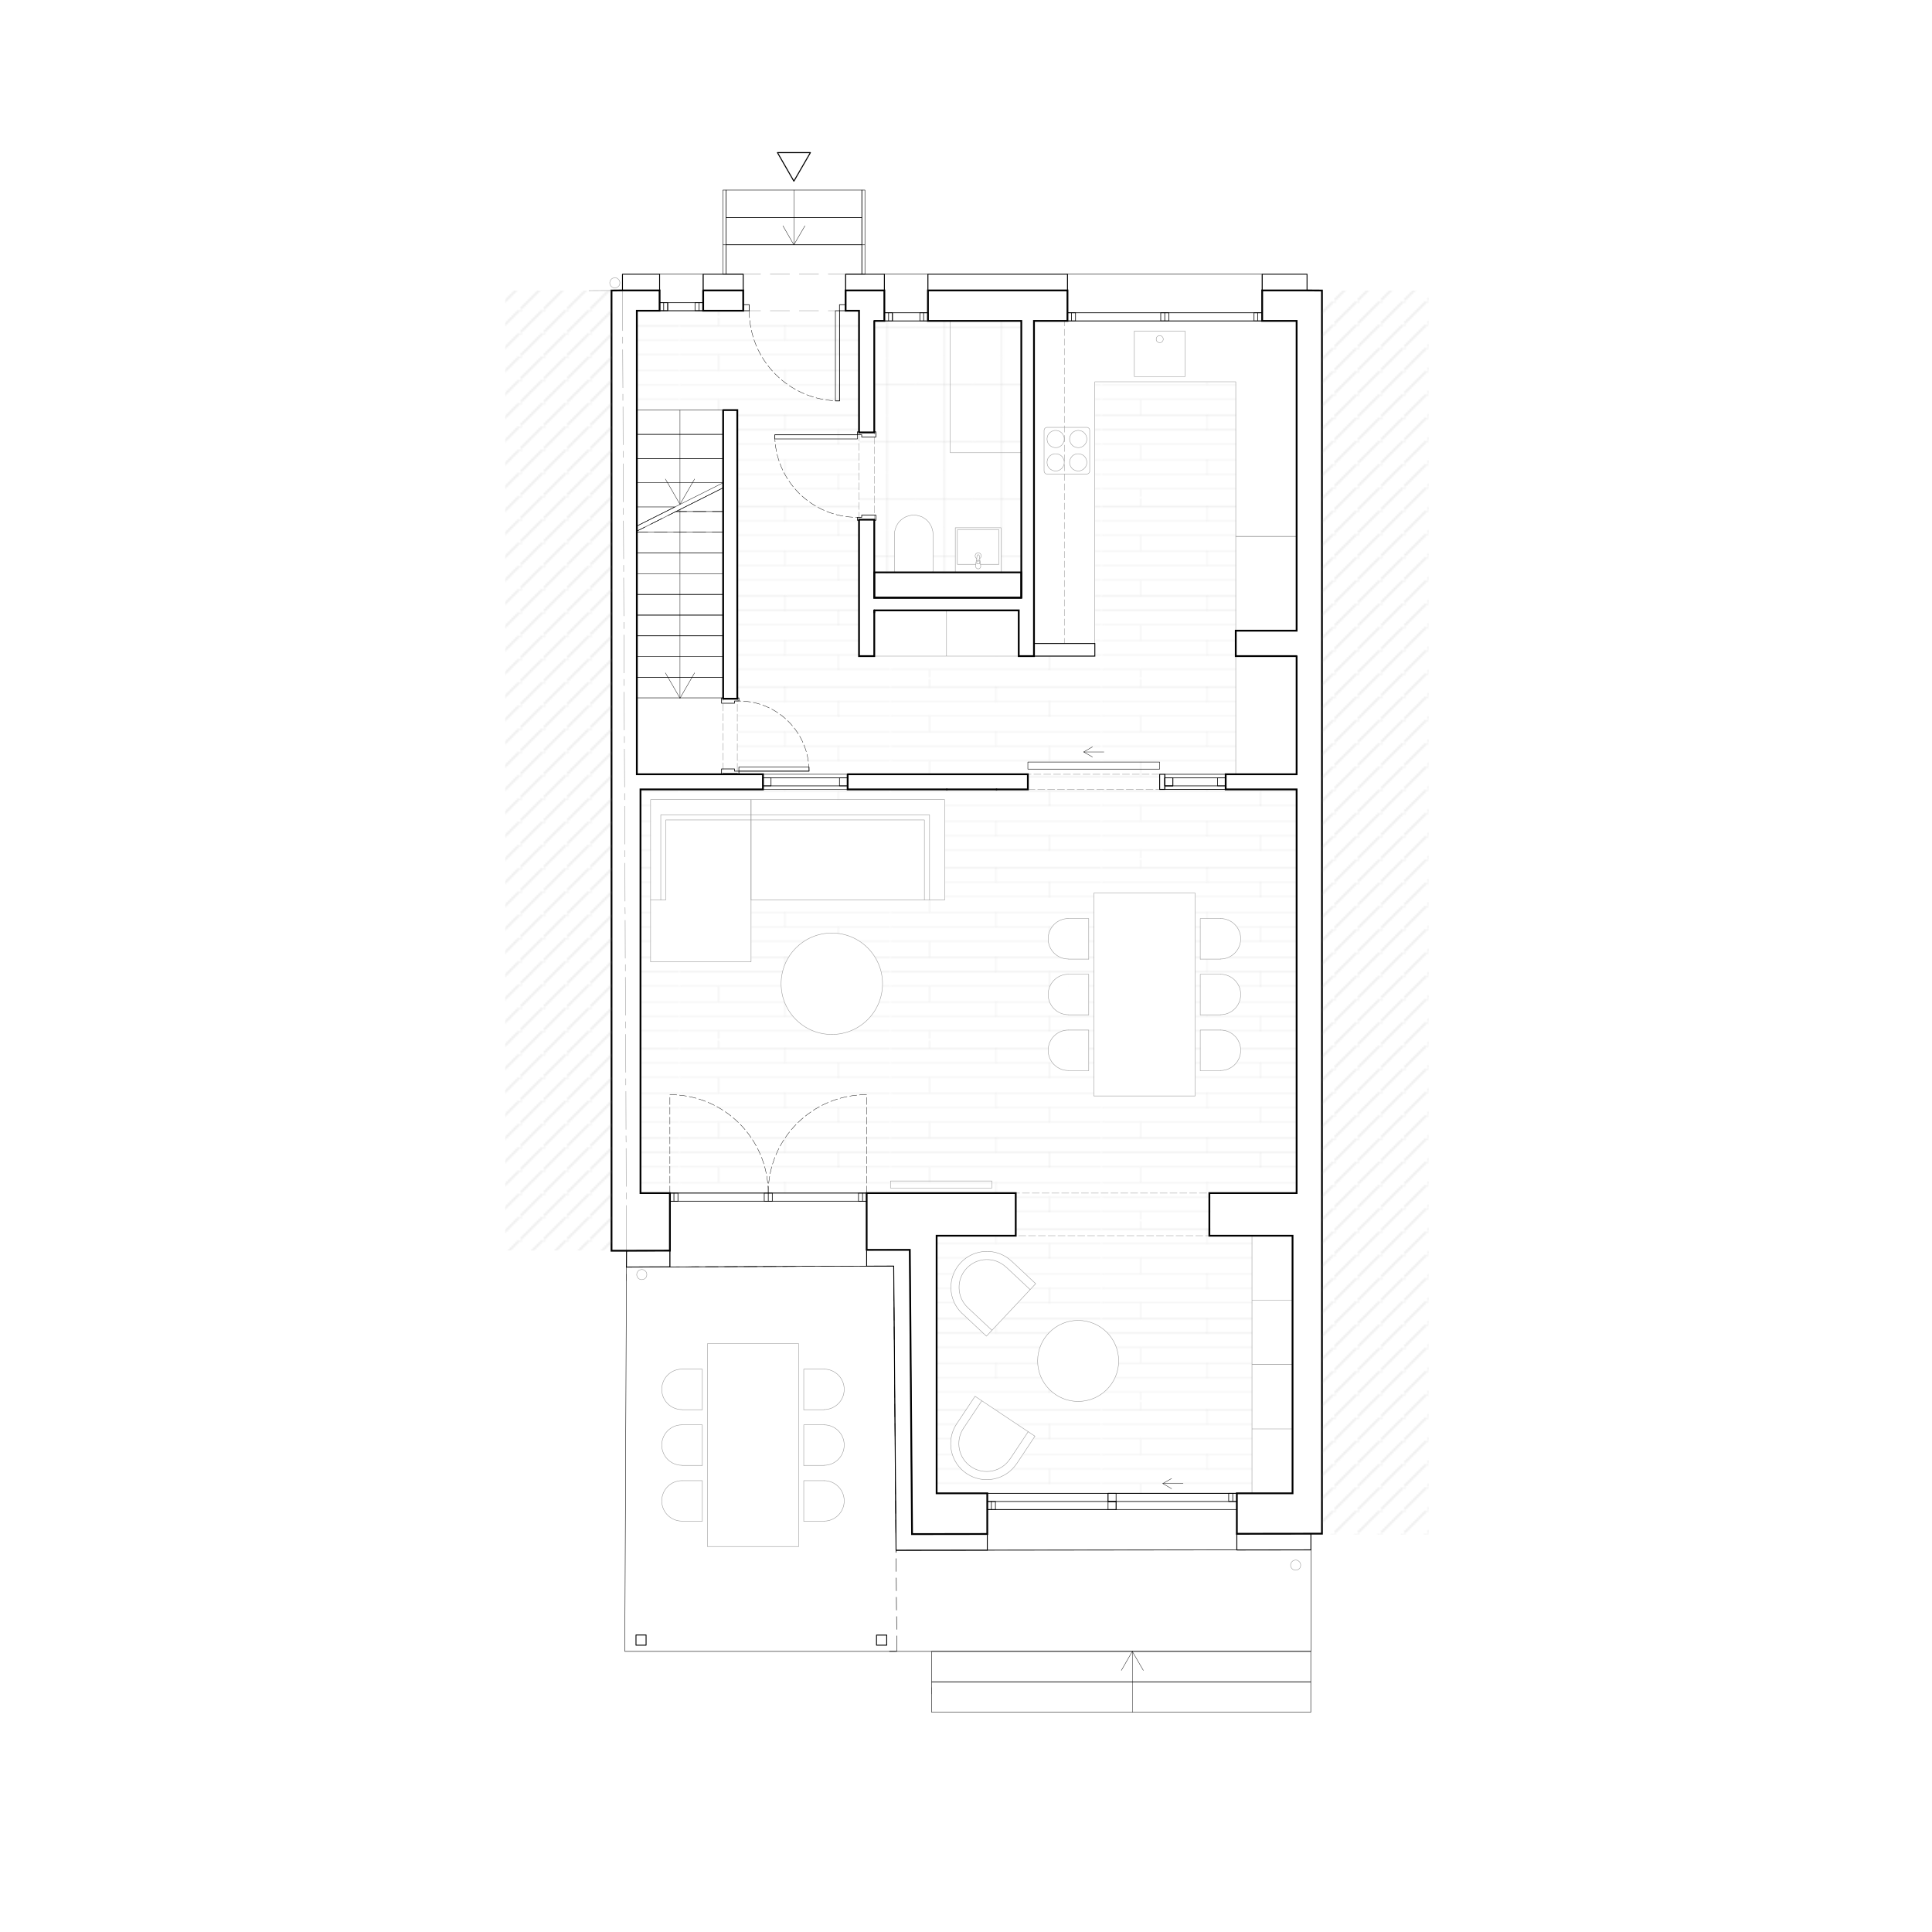 <?xml version="1.0" encoding="UTF-8"?>
<svg xmlns="http://www.w3.org/2000/svg" xmlns:xlink="http://www.w3.org/1999/xlink" viewBox="0 0 1080 1080">
  <defs>
    <style>
      .cls-1 {
        stroke: #989898;
      }

      .cls-1, .cls-2, .cls-3, .cls-4, .cls-5, .cls-6, .cls-7, .cls-8, .cls-9, .cls-10, .cls-11, .cls-12, .cls-13, .cls-14, .cls-15 {
        fill: none;
      }

      .cls-1, .cls-2, .cls-3, .cls-4, .cls-5, .cls-6, .cls-8, .cls-9, .cls-10, .cls-11, .cls-12, .cls-13, .cls-14, .cls-15 {
        stroke-linecap: round;
      }

      .cls-1, .cls-3, .cls-4, .cls-5, .cls-6, .cls-8, .cls-9, .cls-10, .cls-12, .cls-13, .cls-14, .cls-15 {
        stroke-linejoin: round;
      }

      .cls-1, .cls-4, .cls-8, .cls-9 {
        stroke-width: .25px;
      }

      .cls-2, .cls-3, .cls-5, .cls-6, .cls-8, .cls-11, .cls-12, .cls-13, .cls-15 {
        stroke: #000;
      }

      .cls-2, .cls-11 {
        stroke-miterlimit: 10;
      }

      .cls-2, .cls-12 {
        stroke-width: .5px;
      }

      .cls-16 {
        fill: url(#Ter);
        opacity: .5;
      }

      .cls-3, .cls-13 {
        stroke-width: .2px;
      }

      .cls-4, .cls-9 {
        stroke: #989898;
      }

      .cls-4, .cls-13 {
        stroke-dasharray: 4 1.5;
      }

      .cls-17 {
        fill: url(#fliesen);
      }

      .cls-5 {
        stroke-width: .3px;
      }

      .cls-6 {
        stroke-width: .35px;
      }

      .cls-18 {
        fill: url(#Neues_Musterfeld_1-2);
      }

      .cls-19 {
        fill: url(#Neues_Musterfeld_1);
      }

      .cls-10 {
        stroke: #acacac;
      }

      .cls-10, .cls-14 {
        stroke-width: .15px;
      }

      .cls-14 {
        stroke: #898989;
      }

      .cls-15 {
        stroke-width: .57px;
      }
    </style>
    <pattern id="fliesen" x="0" y="0" width="31.91" height="31.91" patternTransform="translate(-927.75 3079.42)" patternUnits="userSpaceOnUse" viewBox="0 0 31.91 31.91">
      <g>
        <rect class="cls-7" width="31.91" height="31.91"/>
        <line class="cls-10" x1="15.95" y1="31.91" x2="15.95" y2="63.82"/>
        <line class="cls-10" x1="-31.91" y1="15.95" x2="0" y2="15.95"/>
        <g>
          <line class="cls-10" x1="0" y1="15.95" x2="31.91" y2="15.95"/>
          <line class="cls-10" x1="15.95" y1="0" x2="15.95" y2="31.91"/>
        </g>
        <line class="cls-10" x1="31.91" y1="15.95" x2="63.82" y2="15.95"/>
        <line class="cls-10" x1="15.95" y1="-31.91" x2="15.95" y2="0"/>
      </g>
    </pattern>
    <pattern id="Ter" x="0" y="0" width="117.75" height="100.11" patternTransform="translate(-917.83 3106.63)" patternUnits="userSpaceOnUse" viewBox="0 0 117.75 100.11">
      <g>
        <rect class="cls-7" width="117.75" height="100.11"/>
        <line class="cls-14" x1="-117.75" y1="95.94" x2="0" y2="95.94"/>
        <g>
          <line class="cls-14" x1="0" y1="95.94" x2="117.75" y2="95.94"/>
          <line class="cls-14" x1="21.9" y1="95.94" x2="21.9" y2="104.28"/>
          <line class="cls-14" x1="88.91" y1="87.6" x2="88.91" y2="95.94"/>
        </g>
        <line class="cls-14" x1="117.75" y1="95.94" x2="235.51" y2="95.94"/>
        <g>
          <line class="cls-14" x1="-117.75" y1="79.26" x2="0" y2="79.26"/>
          <line class="cls-14" x1="-117.75" y1="70.91" x2="0" y2="70.91"/>
          <line class="cls-14" x1="-117.75" y1="87.6" x2="0" y2="87.6"/>
        </g>
        <g>
          <line class="cls-14" x1="0" y1="79.26" x2="117.75" y2="79.26"/>
          <line class="cls-14" x1="0" y1="70.91" x2="117.75" y2="70.91"/>
          <line class="cls-14" x1="0" y1="87.6" x2="117.75" y2="87.6"/>
          <line class="cls-14" x1="58.95" y1="79.26" x2="58.95" y2="87.6"/>
          <line class="cls-14" x1="21.9" y1="70.91" x2="21.9" y2="79.26"/>
          <line class="cls-14" x1="88.91" y1="62.57" x2="88.91" y2="70.91"/>
        </g>
        <g>
          <line class="cls-14" x1="117.75" y1="79.26" x2="235.51" y2="79.26"/>
          <line class="cls-14" x1="117.75" y1="70.91" x2="235.51" y2="70.91"/>
          <line class="cls-14" x1="117.75" y1="87.6" x2="235.51" y2="87.6"/>
        </g>
        <g>
          <line class="cls-14" x1="-117.75" y1="54.23" x2="0" y2="54.23"/>
          <line class="cls-14" x1="-117.75" y1="45.88" x2="0" y2="45.88"/>
          <line class="cls-14" x1="-117.75" y1="62.57" x2="0" y2="62.57"/>
        </g>
        <g>
          <line class="cls-14" x1="0" y1="54.23" x2="117.75" y2="54.23"/>
          <line class="cls-14" x1="0" y1="45.88" x2="117.75" y2="45.88"/>
          <line class="cls-14" x1="0" y1="62.57" x2="117.75" y2="62.57"/>
          <line class="cls-14" x1="58.95" y1="54.23" x2="58.95" y2="62.57"/>
          <line class="cls-14" x1="21.9" y1="45.88" x2="21.9" y2="54.23"/>
          <line class="cls-14" x1="88.91" y1="37.54" x2="88.91" y2="45.88"/>
        </g>
        <g>
          <line class="cls-14" x1="117.75" y1="54.23" x2="235.51" y2="54.23"/>
          <line class="cls-14" x1="117.75" y1="45.88" x2="235.51" y2="45.88"/>
          <line class="cls-14" x1="117.75" y1="62.57" x2="235.51" y2="62.57"/>
        </g>
        <g>
          <line class="cls-14" x1="-117.75" y1="29.2" x2="0" y2="29.2"/>
          <line class="cls-14" x1="-117.75" y1="20.86" x2="0" y2="20.86"/>
          <line class="cls-14" x1="-117.75" y1="37.54" x2="0" y2="37.54"/>
        </g>
        <g>
          <line class="cls-14" x1="0" y1="29.2" x2="117.75" y2="29.2"/>
          <line class="cls-14" x1="0" y1="20.86" x2="117.75" y2="20.86"/>
          <line class="cls-14" x1="0" y1="37.54" x2="117.75" y2="37.54"/>
          <line class="cls-14" x1="58.95" y1="29.2" x2="58.95" y2="37.54"/>
          <line class="cls-14" x1="21.9" y1="20.86" x2="21.9" y2="29.2"/>
          <line class="cls-14" x1="88.91" y1="12.51" x2="88.91" y2="20.86"/>
        </g>
        <g>
          <line class="cls-14" x1="117.75" y1="29.2" x2="235.51" y2="29.2"/>
          <line class="cls-14" x1="117.75" y1="20.86" x2="235.51" y2="20.86"/>
          <line class="cls-14" x1="117.75" y1="37.54" x2="235.51" y2="37.54"/>
        </g>
        <g>
          <line class="cls-14" x1="-117.75" y1="4.17" x2="0" y2="4.17"/>
          <line class="cls-14" x1="-117.75" y1="12.51" x2="0" y2="12.51"/>
        </g>
        <g>
          <line class="cls-14" x1="0" y1="4.17" x2="117.75" y2="4.17"/>
          <line class="cls-14" x1="0" y1="12.51" x2="117.75" y2="12.51"/>
          <line class="cls-14" x1="58.95" y1="4.17" x2="58.95" y2="12.51"/>
          <line class="cls-14" x1="21.9" y1="-4.17" x2="21.9" y2="4.17"/>
        </g>
        <g>
          <line class="cls-14" x1="117.75" y1="4.17" x2="235.51" y2="4.17"/>
          <line class="cls-14" x1="117.75" y1="12.51" x2="235.51" y2="12.51"/>
        </g>
      </g>
    </pattern>
    <pattern id="Neues_Musterfeld_1" data-name="Neues Musterfeld 1" x="0" y="0" width="12.23" height="12.23" patternTransform="translate(-918.02 3106.43)" patternUnits="userSpaceOnUse" viewBox="0 0 12.23 12.23">
      <g>
        <rect class="cls-7" width="12.23" height="12.23"/>
        <line class="cls-14" x1=".1" y1="12.34" x2="12.36" y2=".08"/>
        <line class="cls-14" x1="-12.13" y1="12.34" x2=".13" y2=".08"/>
        <line class="cls-14" x1=".1" y1=".11" x2="12.36" y2="-12.15"/>
        <line class="cls-14" x1="-12.13" y1=".11" x2=".13" y2="-12.15"/>
      </g>
    </pattern>
    <pattern id="Neues_Musterfeld_1-2" data-name="Neues Musterfeld 1" patternTransform="translate(-918.02 3124.29)" xlink:href="#Neues_Musterfeld_1"/>
  </defs>
  <g id="Bodenbelag">
    <path class="cls-17" d="M488.72,179.39v62.34h-8.52v48.78h8.52v30.18h82.2v-141.3h-82.2ZM521.6,314.57v4.56l-.06.12v.18l-.06.12-.12.12-.06.12-.12.06-.18.06-.12.06h-20.16l-.12-.06-.12-.06-.12-.06-.12-.12-.12-.12-.06-.12v-20.7l.06-1.56.36-1.5.54-1.44.72-1.32.9-1.26,1.14-1.08,1.2-.9,1.38-.78,1.44-.48,1.5-.36,1.5-.12,1.56.12,1.5.36,1.44.48,1.32.78,1.26.9,1.08,1.08.9,1.26.72,1.32.54,1.44.36,1.5.12,1.56v15.84ZM559.58,319.97h-25.56v-24.96h25.56v24.96Z"/>
    <path class="cls-16" d="M725.01,667.15v-225.66h-76.56v-8.46h42.54v-219.42h-78.78v153.36h-131.82v-193.08h-124.2v55.56h56.16v203.58h162.42v8.46h-216.54v225.66h209.76v23.82h-44.22v144h176.28v-144h-23.25v-23.82h48.21ZM465.18,578.47c-15.66,0-28.35-12.69-28.35-28.35s12.69-28.35,28.35-28.35,28.35,12.69,28.35,28.35-12.69,28.35-28.35,28.35ZM528.27,503.29h-108.24v34.62h-56.16v-90.72h164.4v56.1ZM671.13,513.67h11.34,0c6.23.02,11.28,5.07,11.28,11.31s-5.06,11.31-11.31,11.31l-11.31.06v-22.68ZM671.13,544.81h11.34,0c6.23.02,11.28,5.07,11.28,11.31s-5.06,11.31-11.31,11.31l-11.31.06v-22.68ZM597.42,513.67v22.62l.03-22.62h11.34v22.68l-11.37-.06c-6.25,0-11.31-5.06-11.31-11.31s5.06-11.31,11.31-11.31ZM597.42,544.81v22.62l.03-22.62h11.34v22.68l-11.37-.06c-6.25,0-11.31-5.06-11.31-11.31s5.06-11.31,11.31-11.31ZM597.42,576.01v22.62l.03-22.62h11.34v22.68l-11.37-.06c-6.25,0-11.31-5.06-11.31-11.31s5.06-11.31,11.31-11.31ZM568.53,818.41l-.02-.02c-6.17,9.25-18.67,11.75-27.92,5.58-9.25-6.17-11.75-18.67-5.58-27.92l.04-.02,10.2-15.3,33.48,22.32-10.2,15.36ZM551.61,747.13l-13.44-12.6h-.07c-8.11-7.6-8.51-20.34-.9-28.45,7.61-8.1,20.35-8.51,28.45-.9h.05s13.44,12.61,13.44,12.61l-27.54,29.34ZM602.88,783.61c-12.51,0-22.65-10.14-22.65-22.65s10.14-22.65,22.65-22.65,22.65,10.14,22.65,22.65-10.14,22.65-22.65,22.65ZM668.31,612.85h-56.7v-113.4h56.7v113.4ZM671.13,598.69v-22.68h11.34,0c6.23.02,11.28,5.07,11.28,11.31s-5.06,11.31-11.31,11.31l-11.31.06Z"/>
  </g>
  <g id="Möblierung">
    <line class="cls-1" x1="520.82" y1="946.91" x2="520.82" y2="943.37"/>
    <line class="cls-1" x1="500.6" y1="923.15" x2="497.06" y2="923.15"/>
    <line class="cls-1" x1="350.12" y1="715.85" x2="350.18" y2="712.31"/>
    <polyline class="cls-1" points="350.18 708.77 350.24 696.35 350.12 673.85"/>
    <line class="cls-1" x1="350.12" y1="670.31" x2="350.12" y2="666.77"/>
    <line class="cls-1" x1="350.06" y1="663.23" x2="350" y2="641.99"/>
    <line class="cls-1" x1="350" y1="638.45" x2="349.94" y2="634.91"/>
    <line class="cls-1" x1="349.94" y1="631.37" x2="349.88" y2="610.07"/>
    <line class="cls-1" x1="349.82" y1="606.53" x2="349.82" y2="602.99"/>
    <line class="cls-1" x1="349.82" y1="599.45" x2="349.7" y2="578.21"/>
    <line class="cls-1" x1="349.7" y1="574.67" x2="349.7" y2="571.13"/>
    <line class="cls-1" x1="349.7" y1="567.53" x2="349.58" y2="546.29"/>
    <line class="cls-1" x1="349.58" y1="542.75" x2="349.58" y2="539.21"/>
    <line class="cls-1" x1="349.52" y1="535.67" x2="349.46" y2="514.43"/>
    <line class="cls-1" x1="349.46" y1="510.89" x2="349.4" y2="507.29"/>
    <line class="cls-1" x1="349.4" y1="503.75" x2="349.34" y2="482.51"/>
    <line class="cls-1" x1="349.28" y1="478.97" x2="349.28" y2="475.43"/>
    <line class="cls-1" x1="349.28" y1="471.89" x2="349.16" y2="450.65"/>
    <line class="cls-1" x1="349.16" y1="447.11" x2="349.16" y2="443.51"/>
    <line class="cls-1" x1="349.16" y1="439.97" x2="349.04" y2="418.73"/>
    <line class="cls-1" x1="349.04" y1="415.19" x2="349.04" y2="411.65"/>
    <line class="cls-1" x1="348.98" y1="408.11" x2="348.92" y2="386.87"/>
    <line class="cls-1" x1="348.92" y1="383.27" x2="348.86" y2="379.73"/>
    <line class="cls-1" x1="348.86" y1="376.19" x2="348.8" y2="354.95"/>
    <line class="cls-1" x1="348.74" y1="351.41" x2="348.74" y2="347.87"/>
    <line class="cls-1" x1="348.74" y1="344.33" x2="348.62" y2="323.03"/>
    <line class="cls-1" x1="348.62" y1="319.49" x2="348.62" y2="315.95"/>
    <line class="cls-1" x1="348.62" y1="312.41" x2="348.5" y2="291.17"/>
    <line class="cls-1" x1="348.5" y1="287.63" x2="348.5" y2="284.09"/>
    <line class="cls-1" x1="348.44" y1="280.55" x2="348.38" y2="259.25"/>
    <line class="cls-1" x1="348.38" y1="255.71" x2="348.32" y2="252.17"/>
    <line class="cls-1" x1="348.32" y1="248.63" x2="348.26" y2="227.39"/>
    <line class="cls-1" x1="348.2" y1="223.85" x2="348.2" y2="220.31"/>
    <line class="cls-1" x1="348.2" y1="216.77" x2="348.08" y2="195.47"/>
    <line class="cls-1" x1="348.08" y1="191.93" x2="348.08" y2="188.39"/>
    <polyline class="cls-1" points="348.08 184.85 347.96 162.35 329.24 162.47"/>
    <polyline class="cls-1" points="583.64 240.59 583.64 263.27 583.7 263.57 583.76 263.87 583.88 264.11 584.06 264.35 584.24 264.59 584.48 264.77 584.78 264.89 585.08 264.95 585.38 265.01 607.46 265.01 607.82 264.95 608.12 264.83 608.42 264.71 608.66 264.47 608.9 264.23 609.02 263.93 609.14 263.63 609.14 263.27 609.14 240.59 609.14 240.29 609.02 239.93 608.9 239.63 608.66 239.39 608.42 239.21 608.12 239.03 607.82 238.91 607.46 238.91 585.38 238.91 585.08 238.91 584.78 239.03 584.48 239.15 584.24 239.33 584.06 239.51 583.88 239.75 583.76 240.05 583.7 240.29 583.64 240.59"/>
    <polyline class="cls-1" points="662.48 185.03 662.48 210.53 634.1 210.53 634.1 185.03 662.48 185.03"/>
    <polyline class="cls-1" points="650.3 189.59 650.24 189.23 650.12 188.87 649.94 188.51 649.7 188.21 649.46 187.97 649.1 187.79 648.74 187.67 648.38 187.61 648.02 187.61 647.66 187.73 647.3 187.85 647 188.09 646.7 188.33 646.52 188.69 646.4 188.99 646.34 189.41 646.34 189.77 646.4 190.13 646.52 190.49 646.7 190.79 647 191.09 647.3 191.27 647.66 191.45 648.02 191.57 648.38 191.57 648.74 191.51 649.1 191.39 649.46 191.21 649.7 190.97 649.94 190.67 650.12 190.31 650.24 189.95 650.3 189.59"/>
    <polyline class="cls-1" points="594.92 245.45 594.86 244.49 594.56 243.65 594.14 242.81 593.6 242.09 592.88 241.49 592.1 241.01 591.26 240.77 590.36 240.59 589.4 240.65 588.5 240.89 587.72 241.25 586.94 241.79 586.34 242.45 585.8 243.23 585.5 244.07 585.32 244.97 585.32 245.87 585.5 246.77 585.8 247.61 586.34 248.39 586.94 249.05 587.72 249.59 588.5 249.95 589.4 250.19 590.36 250.25 591.26 250.13 592.1 249.83 592.88 249.35 593.6 248.75 594.14 248.03 594.56 247.19 594.86 246.35 594.92 245.45"/>
    <polyline class="cls-1" points="607.52 245.45 607.46 244.49 607.22 243.65 606.8 242.81 606.2 242.09 605.54 241.49 604.7 241.01 603.86 240.77 602.96 240.59 602.06 240.65 601.16 240.89 600.32 241.25 599.54 241.79 598.94 242.45 598.46 243.23 598.1 244.07 597.92 244.97 597.92 245.87 598.1 246.77 598.46 247.61 598.94 248.39 599.54 249.05 600.32 249.59 601.16 249.95 602.06 250.19 602.96 250.25 603.86 250.13 604.7 249.83 605.54 249.35 606.2 248.75 606.8 248.03 607.22 247.19 607.46 246.35 607.52 245.45"/>
    <polyline class="cls-1" points="594.92 258.47 594.86 257.57 594.56 256.67 594.14 255.83 593.6 255.11 592.88 254.51 592.1 254.09 591.26 253.79 590.36 253.67 589.4 253.67 588.5 253.91 587.72 254.27 586.94 254.81 586.34 255.47 585.8 256.25 585.5 257.09 585.32 257.99 585.32 258.95 585.5 259.85 585.8 260.69 586.34 261.47 586.94 262.13 587.72 262.61 588.5 263.03 589.4 263.21 590.36 263.27 591.26 263.15 592.1 262.85 592.88 262.37 593.6 261.77 594.14 261.05 594.56 260.27 594.86 259.37 594.92 258.47"/>
    <polyline class="cls-1" points="607.52 258.47 607.46 257.57 607.22 256.67 606.8 255.83 606.2 255.11 605.54 254.51 604.7 254.09 603.86 253.79 602.96 253.67 602.06 253.67 601.16 253.91 600.32 254.27 599.54 254.81 598.94 255.47 598.46 256.25 598.1 257.09 597.92 257.99 597.92 258.95 598.1 259.85 598.46 260.69 598.94 261.47 599.54 262.13 600.32 262.61 601.16 263.03 602.06 263.21 602.96 263.27 603.86 263.15 604.7 262.85 605.54 262.37 606.2 261.77 606.8 261.05 607.22 260.27 607.46 259.37 607.52 258.47"/>
    <path class="cls-1" d="M625.34,760.76c0-12.51-10.14-22.65-22.65-22.65s-22.65,10.14-22.65,22.65,10.14,22.65,22.65,22.65,22.65-10.14,22.65-22.65"/>
    <path class="cls-1" d="M537.98,734.33l13.44,12.6,27.54-29.34-13.44-12.6h-.05c-8.11-7.62-20.84-7.21-28.45.89-7.61,8.11-7.21,20.84.9,28.45"/>
    <line class="cls-1" x1="575.84" y1="720.89" x2="562.4" y2="708.29"/>
    <path class="cls-1" d="M562.35,708.31c-6.27-5.89-16.12-5.57-22.01.69-5.89,6.27-5.57,16.12.69,22.01"/>
    <line class="cls-1" x1="541.04" y1="731.03" x2="554.48" y2="743.63"/>
    <polyline class="cls-1" points="668.12 499.25 668.12 612.65 611.42 612.65 611.42 499.25 668.12 499.25"/>
    <polyline class="cls-1" points="670.94 536.15 670.94 513.47 682.28 513.47"/>
    <path class="cls-1" d="M682.25,536.09c6.25,0,11.31-5.06,11.31-11.31s-5.06-11.31-11.31-11.31"/>
    <line class="cls-1" x1="682.28" y1="536.15" x2="670.94" y2="536.15"/>
    <polyline class="cls-1" points="670.94 567.29 670.94 544.61 682.28 544.61"/>
    <path class="cls-1" d="M682.25,567.23c6.25,0,11.31-5.06,11.31-11.31s-5.06-11.31-11.31-11.31"/>
    <line class="cls-1" x1="682.28" y1="567.29" x2="670.94" y2="567.29"/>
    <polyline class="cls-1" points="670.94 598.49 670.94 575.81 682.28 575.81"/>
    <path class="cls-1" d="M682.25,598.43c6.25,0,11.31-5.06,11.31-11.31s-5.06-11.31-11.31-11.31"/>
    <line class="cls-1" x1="682.28" y1="598.49" x2="670.94" y2="598.49"/>
    <polyline class="cls-1" points="608.6 536.15 608.6 513.47 597.26 513.47"/>
    <path class="cls-1" d="M597.23,513.47c-6.25,0-11.31,5.06-11.31,11.31s5.06,11.31,11.31,11.31"/>
    <line class="cls-1" x1="597.26" y1="536.15" x2="608.6" y2="536.15"/>
    <polyline class="cls-1" points="608.6 567.29 608.6 544.61 597.26 544.61"/>
    <path class="cls-1" d="M597.23,544.61c-6.25,0-11.31,5.06-11.31,11.31s5.06,11.31,11.31,11.31"/>
    <line class="cls-1" x1="597.26" y1="567.29" x2="608.6" y2="567.29"/>
    <polyline class="cls-1" points="608.6 598.49 608.6 575.81 597.26 575.81"/>
    <path class="cls-1" d="M597.23,575.81c-6.25,0-11.31,5.06-11.31,11.31s5.06,11.31,11.31,11.31"/>
    <line class="cls-1" x1="597.26" y1="598.49" x2="608.6" y2="598.49"/>
    <polyline class="cls-1" points="699.86 726.77 699.86 762.77 722.54 762.77 722.54 726.77 699.86 726.77 722.54 726.77 722.54 690.77 699.86 690.77 699.86 726.77"/>
    <polyline class="cls-1" points="699.86 798.77 699.86 762.77 722.54 762.77 722.54 798.77 699.86 798.77 722.54 798.77 722.54 834.77 699.86 834.77 699.86 798.77"/>
    <polyline class="cls-1" points="529.1 366.77 488.72 366.77 488.72 341.21 529.1 341.21 529.1 366.77 529.1 341.21 569.48 341.21 569.48 366.77 529.1 366.77"/>
    <polyline class="cls-1" points="497.78 664.13 554.48 664.13 554.48 660.17 497.78 660.17 497.78 664.13"/>
    <polyline class="cls-1" points="690.8 366.77 724.82 366.77 724.82 432.83 690.8 432.83 690.8 366.77"/>
    <line class="cls-1" x1="594.98" y1="359.69" x2="594.98" y2="356.81"/>
    <line class="cls-1" x1="594.98" y1="355.01" x2="594.98" y2="351.41"/>
    <line class="cls-1" x1="594.98" y1="349.61" x2="594.98" y2="346.01"/>
    <line class="cls-1" x1="594.98" y1="344.21" x2="594.98" y2="340.61"/>
    <line class="cls-1" x1="594.98" y1="338.81" x2="594.98" y2="335.21"/>
    <line class="cls-1" x1="594.98" y1="333.41" x2="594.98" y2="329.81"/>
    <line class="cls-1" x1="594.98" y1="328.01" x2="594.98" y2="324.41"/>
    <line class="cls-1" x1="594.98" y1="322.61" x2="594.98" y2="319.01"/>
    <line class="cls-1" x1="594.98" y1="317.21" x2="594.98" y2="313.61"/>
    <line class="cls-1" x1="594.98" y1="311.81" x2="594.98" y2="308.21"/>
    <line class="cls-1" x1="594.98" y1="306.41" x2="594.98" y2="302.81"/>
    <line class="cls-1" x1="594.98" y1="301.01" x2="594.98" y2="297.41"/>
    <line class="cls-1" x1="594.98" y1="295.61" x2="594.98" y2="292.01"/>
    <line class="cls-1" x1="594.98" y1="290.21" x2="594.98" y2="286.61"/>
    <line class="cls-1" x1="594.98" y1="284.81" x2="594.98" y2="281.21"/>
    <line class="cls-1" x1="594.98" y1="279.41" x2="594.98" y2="275.81"/>
    <line class="cls-1" x1="594.98" y1="274.01" x2="594.98" y2="270.41"/>
    <line class="cls-1" x1="594.98" y1="268.61" x2="594.98" y2="265.01"/>
    <line class="cls-1" x1="594.98" y1="263.21" x2="594.98" y2="259.61"/>
    <line class="cls-1" x1="594.98" y1="257.81" x2="594.98" y2="254.21"/>
    <line class="cls-1" x1="594.98" y1="252.41" x2="594.98" y2="248.81"/>
    <line class="cls-1" x1="594.98" y1="247.01" x2="594.98" y2="243.41"/>
    <line class="cls-1" x1="594.98" y1="241.61" x2="594.98" y2="238.01"/>
    <line class="cls-1" x1="594.98" y1="236.21" x2="594.98" y2="232.61"/>
    <line class="cls-1" x1="594.98" y1="230.81" x2="594.98" y2="227.21"/>
    <line class="cls-1" x1="594.98" y1="225.41" x2="594.98" y2="221.81"/>
    <line class="cls-1" x1="594.98" y1="220.01" x2="594.98" y2="216.41"/>
    <line class="cls-1" x1="594.98" y1="214.61" x2="594.98" y2="211.01"/>
    <line class="cls-1" x1="594.98" y1="209.21" x2="594.98" y2="205.61"/>
    <line class="cls-1" x1="594.98" y1="203.81" x2="594.98" y2="200.21"/>
    <line class="cls-1" x1="594.98" y1="198.41" x2="594.98" y2="194.81"/>
    <line class="cls-1" x1="594.98" y1="193.01" x2="594.98" y2="189.41"/>
    <line class="cls-1" x1="594.98" y1="187.61" x2="594.98" y2="184.01"/>
    <polyline class="cls-1" points="594.98 182.21 594.98 179.39 592.82 179.39"/>
    <line class="cls-1" x1="591.02" y1="179.39" x2="587.42" y2="179.39"/>
    <line class="cls-1" x1="585.62" y1="179.39" x2="582.02" y2="179.39"/>
    <polyline class="cls-1" points="580.22 179.39 578 179.39 578 182.21"/>
    <line class="cls-1" x1="578" y1="184.01" x2="578" y2="187.61"/>
    <line class="cls-1" x1="578" y1="189.41" x2="578" y2="193.01"/>
    <line class="cls-1" x1="578" y1="194.81" x2="578" y2="198.41"/>
    <line class="cls-1" x1="578" y1="200.21" x2="578" y2="203.81"/>
    <line class="cls-1" x1="578" y1="205.61" x2="578" y2="209.21"/>
    <line class="cls-1" x1="578" y1="211.01" x2="578" y2="214.61"/>
    <line class="cls-1" x1="578" y1="216.41" x2="578" y2="220.01"/>
    <line class="cls-1" x1="578" y1="221.81" x2="578" y2="225.41"/>
    <line class="cls-1" x1="578" y1="227.21" x2="578" y2="230.81"/>
    <line class="cls-1" x1="578" y1="232.61" x2="578" y2="236.21"/>
    <line class="cls-1" x1="578" y1="238.01" x2="578" y2="241.61"/>
    <line class="cls-1" x1="578" y1="243.41" x2="578" y2="247.01"/>
    <line class="cls-1" x1="578" y1="248.81" x2="578" y2="252.41"/>
    <line class="cls-1" x1="578" y1="254.21" x2="578" y2="257.81"/>
    <line class="cls-1" x1="578" y1="259.61" x2="578" y2="263.21"/>
    <line class="cls-1" x1="578" y1="265.01" x2="578" y2="268.61"/>
    <line class="cls-1" x1="578" y1="270.41" x2="578" y2="274.01"/>
    <line class="cls-1" x1="578" y1="275.81" x2="578" y2="279.41"/>
    <line class="cls-1" x1="578" y1="281.21" x2="578" y2="284.81"/>
    <line class="cls-1" x1="578" y1="286.61" x2="578" y2="290.21"/>
    <line class="cls-1" x1="578" y1="292.01" x2="578" y2="295.61"/>
    <line class="cls-1" x1="578" y1="297.41" x2="578" y2="301.01"/>
    <line class="cls-1" x1="578" y1="302.81" x2="578" y2="306.41"/>
    <line class="cls-1" x1="578" y1="308.21" x2="578" y2="311.81"/>
    <line class="cls-1" x1="578" y1="313.61" x2="578" y2="317.21"/>
    <line class="cls-1" x1="578" y1="319.01" x2="578" y2="322.61"/>
    <line class="cls-1" x1="578" y1="324.41" x2="578" y2="328.01"/>
    <line class="cls-1" x1="578" y1="329.81" x2="578" y2="333.41"/>
    <line class="cls-1" x1="578" y1="335.21" x2="578" y2="338.81"/>
    <line class="cls-1" x1="578" y1="340.61" x2="578" y2="344.21"/>
    <line class="cls-1" x1="578" y1="346.01" x2="578" y2="349.61"/>
    <line class="cls-1" x1="578" y1="351.41" x2="578" y2="355.01"/>
    <polyline class="cls-1" points="578 356.81 578 359.69 580.22 359.69"/>
    <line class="cls-1" x1="582.02" y1="359.69" x2="585.62" y2="359.69"/>
    <line class="cls-1" x1="587.42" y1="359.69" x2="591.02" y2="359.69"/>
    <line class="cls-1" x1="592.82" y1="359.69" x2="594.98" y2="359.69"/>
    <polyline class="cls-1" points="419.84 446.99 419.84 537.71 363.68 537.71 363.68 446.99 419.84 446.99"/>
    <polyline class="cls-1" points="419.84 458.33 372.2 458.33 372.2 503.09 369.38 503.09"/>
    <polyline class="cls-1" points="419.84 455.51 369.38 455.51 369.38 503.09 363.68 503.09"/>
    <polyline class="cls-1" points="419.84 503.09 419.84 446.99 528.08 446.99 528.08 503.09 419.84 503.09"/>
    <polyline class="cls-1" points="419.84 458.33 516.74 458.33 516.74 503.09"/>
    <polyline class="cls-9" points="419.84 455.51 519.62 455.51 519.62 503.09"/>
    <path class="cls-1" d="M534.86,795.83l10.2-15.3,33.48,22.32-10.2,15.36-.02-.02c-6.17,9.25-18.67,11.75-27.92,5.58-9.25-6.17-11.75-18.67-5.58-27.92"/>
    <line class="cls-1" x1="574.76" y1="800.33" x2="564.56" y2="815.69"/>
    <path class="cls-1" d="M538.61,798.38c-4.77,7.15-2.84,16.82,4.32,21.59,7.15,4.77,16.82,2.84,21.59-4.32"/>
    <line class="cls-1" x1="538.64" y1="798.35" x2="548.84" y2="783.05"/>
    <polyline class="cls-1" points="446.48 751.13 446.48 864.53 395.42 864.53 395.42 751.13 446.48 751.13"/>
    <polyline class="cls-1" points="449.3 788.03 449.3 765.35 460.64 765.35"/>
    <path class="cls-1" d="M460.61,787.97c6.25,0,11.31-5.06,11.31-11.31s-5.06-11.31-11.31-11.31"/>
    <line class="cls-1" x1="460.64" y1="788.03" x2="449.3" y2="788.03"/>
    <polyline class="cls-1" points="449.3 819.17 449.3 796.49 460.64 796.49"/>
    <path class="cls-1" d="M460.61,819.11c6.25,0,11.31-5.06,11.31-11.31s-5.06-11.31-11.31-11.31"/>
    <line class="cls-1" x1="460.64" y1="819.17" x2="449.3" y2="819.17"/>
    <polyline class="cls-1" points="449.3 850.37 449.3 827.69 460.64 827.69"/>
    <path class="cls-1" d="M460.61,850.31c6.25,0,11.31-5.06,11.31-11.31s-5.06-11.31-11.31-11.31"/>
    <line class="cls-1" x1="460.64" y1="850.37" x2="449.3" y2="850.37"/>
    <polyline class="cls-1" points="392.6 788.03 392.6 765.35 381.26 765.35"/>
    <path class="cls-1" d="M381.23,765.35c-6.25,0-11.31,5.06-11.31,11.31s5.06,11.31,11.31,11.31"/>
    <line class="cls-1" x1="381.26" y1="788.03" x2="392.6" y2="788.03"/>
    <polyline class="cls-1" points="392.6 819.17 392.6 796.49 381.26 796.49"/>
    <path class="cls-1" d="M381.23,796.49c-6.25,0-11.31,5.06-11.31,11.31s5.06,11.31,11.31,11.31"/>
    <line class="cls-1" x1="381.26" y1="819.17" x2="392.6" y2="819.17"/>
    <polyline class="cls-1" points="392.6 850.37 392.6 827.69 381.26 827.69"/>
    <path class="cls-1" d="M381.23,827.69c-6.25,0-11.31,5.06-11.31,11.31s5.06,11.31,11.31,11.31"/>
    <line class="cls-1" x1="381.26" y1="850.37" x2="392.6" y2="850.37"/>
    <path class="cls-1" d="M493.34,549.92c0-15.66-12.69-28.35-28.35-28.35s-28.35,12.69-28.35,28.35,12.69,28.35,28.35,28.35,28.35-12.69,28.35-28.35"/>
    <polygon class="cls-1" points="578 179.39 578 359.69 612.02 359.69 612.02 213.41 690.8 213.41 690.8 299.87 724.82 299.87 724.82 213.41 724.82 179.39 578 179.39"/>
    <polyline class="cls-1" points="690.8 352.55 724.82 352.55 724.82 299.87 690.8 299.87 690.8 352.55"/>
    <polyline class="cls-1" points="500.06 298.73 500.06 314.57 500.06 319.13 500.06 319.25 500.06 319.43 500.12 319.55 500.24 319.67 500.36 319.79 500.48 319.85 500.6 319.91 500.72 319.97 500.9 319.97 520.7 319.97 520.88 319.97 521 319.91 521.18 319.85 521.3 319.79 521.36 319.67 521.48 319.55 521.54 319.43 521.54 319.25 521.6 319.13 521.6 314.57 521.6 298.73 521.48 297.17 521.12 295.67 520.58 294.23 519.86 292.91 518.96 291.65 517.88 290.57 516.62 289.67 515.3 288.89 513.86 288.41 512.36 288.05 510.8 287.93 509.3 288.05 507.8 288.41 506.36 288.89 504.98 289.67 503.78 290.57 502.64 291.65 501.74 292.91 501.02 294.23 500.48 295.67 500.12 297.17 500.06 298.73"/>
    <polyline class="cls-1" points="570.92 253.07 531.2 253.07 531.2 179.39 570.92 179.39 570.92 253.07"/>
    <polyline class="cls-1" points="547.64 312.23 547.88 312.05 548.12 311.81 548.3 311.51 548.42 311.21 548.48 310.91 548.48 310.55 548.42 310.25 548.3 309.95 548.12 309.65 547.88 309.41 547.58 309.23 547.28 309.11 546.98 309.05 546.62 309.05 546.32 309.11 546.02 309.23 545.72 309.41 545.48 309.65 545.3 309.95 545.18 310.25 545.12 310.55 545.12 310.91 545.18 311.21 545.3 311.51 545.48 311.81 545.72 312.05 545.96 312.23"/>
    <polyline class="cls-1" points="547.58 315.17 546.02 315.17 546.02 314.33 546.02 314.21 546.08 314.03 546.14 313.91 546.26 313.79 546.32 313.73 546.44 313.61 546.62 313.61 546.74 313.55 546.86 313.55 547.04 313.61 547.16 313.61 547.28 313.73 547.4 313.79 547.46 313.91 547.52 314.03 547.58 314.21 547.58 314.33 547.58 315.17"/>
    <polyline class="cls-1" points="545.78 313.67 545.72 313.85 545.66 314.03 545.6 314.21 545.36 316.55 545.42 316.85 545.48 317.09 545.6 317.33 545.78 317.51 545.96 317.69 546.2 317.87 546.44 317.93 546.68 317.99 546.92 317.99 547.22 317.93 547.46 317.87 547.64 317.69 547.88 317.51 548 317.33 548.12 317.09 548.18 316.85 548.24 316.55 548 314.21 547.94 314.03 547.88 313.85 547.82 313.67 547.7 313.49 547.52 313.37 547.34 313.25 547.1 313.13 546.92 313.13 546.68 313.13 546.5 313.13 546.26 313.25 546.08 313.37 545.96 313.49 545.78 313.67 546.2 310.67 546.2 310.55 546.26 310.43 546.32 310.31 546.38 310.25 546.5 310.19 546.62 310.13 546.74 310.13 546.86 310.13 546.98 310.13 547.1 310.19 547.22 310.25 547.28 310.31 547.34 310.43 547.4 310.55 547.46 310.67 547.82 313.67"/>
    <polyline class="cls-1" points="534.02 295.01 559.58 295.01 559.58 319.97 534.02 319.97 534.02 295.01"/>
    <polyline class="cls-1" points="545.48 315.47 535.16 315.47 535.16 296.15 558.44 296.15 558.44 315.47 548.12 315.47"/>
    <polyline class="cls-4" points="567.8 690.77 567.8 666.95 676.04 666.95 676.04 690.77 567.8 690.77"/>
    <polyline class="cls-4" points="574.58 441.29 648.26 441.29 648.26 432.83 574.58 432.83 574.58 441.29"/>
    <polyline class="cls-4" points="404.24 390.59 412.16 390.59 412.16 432.83 404.24 432.83 404.24 390.59"/>
    <line class="cls-1" x1="472.7" y1="153.29" x2="472.7" y2="160.79"/>
    <polyline class="cls-1" points="472.7 166.19 472.7 173.69 462.98 173.69"/>
    <line class="cls-1" x1="457.58" y1="173.69" x2="446.78" y2="173.69"/>
    <line class="cls-1" x1="441.38" y1="173.69" x2="430.58" y2="173.69"/>
    <polyline class="cls-1" points="425.18 173.69 415.46 173.69 415.46 166.19"/>
    <polyline class="cls-1" points="415.46 160.79 415.46 153.29 425.18 153.29"/>
    <line class="cls-1" x1="430.58" y1="153.29" x2="441.38" y2="153.29"/>
    <line class="cls-1" x1="446.78" y1="153.29" x2="457.58" y2="153.29"/>
    <line class="cls-1" x1="462.98" y1="153.29" x2="472.7" y2="153.29"/>
    <polyline class="cls-4" points="480.2 241.73 488.72 241.73 488.72 290.51 480.2 290.51 480.2 241.73"/>
    <polyline class="cls-1" points="727.1 874.91 727.04 874.37 726.92 873.89 726.68 873.41 726.32 872.99 725.9 872.63 725.48 872.33 724.94 872.15 724.4 872.09 723.86 872.09 723.38 872.27 722.84 872.45 722.42 872.81 722.06 873.17 721.76 873.65 721.58 874.13 721.46 874.67 721.46 875.21 721.58 875.75 721.76 876.23 722.06 876.65 722.42 877.07 722.84 877.37 723.38 877.61 723.86 877.73 724.4 877.73 724.94 877.67 725.48 877.49 725.9 877.25 726.32 876.89 726.68 876.47 726.92 875.99 727.04 875.45 727.1 874.91"/>
    <polyline class="cls-1" points="346.52 158.09 346.46 157.55 346.34 157.07 346.1 156.59 345.74 156.17 345.32 155.81 344.9 155.51 344.36 155.33 343.82 155.27 343.28 155.33 342.8 155.45 342.26 155.63 341.84 155.99 341.48 156.35 341.18 156.83 341 157.31 340.88 157.85 340.88 158.39 341 158.93 341.18 159.41 341.48 159.89 341.84 160.25 342.26 160.55 342.8 160.79 343.28 160.91 343.82 160.97 344.36 160.85 344.9 160.67 345.32 160.43 345.74 160.07 346.1 159.65 346.34 159.17 346.46 158.63 346.52 158.09"/>
    <polyline class="cls-1" points="361.58 712.49 361.52 711.95 361.4 711.47 361.16 710.99 360.8 710.57 360.38 710.21 359.96 709.91 359.42 709.73 358.88 709.67 358.34 709.67 357.86 709.85 357.32 710.03 356.9 710.33 356.54 710.75 356.24 711.23 356.06 711.71 355.94 712.25 355.94 712.79 356.06 713.27 356.24 713.81 356.54 714.23 356.9 714.65 357.32 714.95 357.86 715.19 358.34 715.31 358.88 715.31 359.42 715.25 359.96 715.07 360.38 714.83 360.8 714.47 361.16 714.05 361.4 713.57 361.52 713.03 361.58 712.49"/>
  </g>
  <g id="_00" data-name="00">
    <polyline class="cls-15" points="453.02 85.31 434.6 85.31 443.78 101.27 453.02 85.31"/>
    <polyline class="cls-3" points="437.66 126.23 443.78 136.85 449.96 126.23"/>
    <line class="cls-3" x1="443.78" y1="106.25" x2="443.78" y2="136.85"/>
    <polyline class="cls-3" points="626.84 933.77 632.96 923.15 639.14 933.77"/>
    <line class="cls-3" x1="633.02" y1="957.17" x2="633.02" y2="923.15"/>
    <line class="cls-3" x1="404.24" y1="269.87" x2="356" y2="294.05"/>
    <line class="cls-3" x1="404.24" y1="272.69" x2="356.3" y2="296.75"/>
    <polyline class="cls-3" points="610.7 423.17 605.78 420.35 617.12 420.35"/>
    <line class="cls-3" x1="605.78" y1="420.35" x2="610.7" y2="417.47"/>
    <polyline class="cls-3" points="654.92 832.19 650 829.31 661.34 829.31"/>
    <line class="cls-3" x1="650" y1="829.31" x2="654.92" y2="826.49"/>
    <line class="cls-3" x1="380.12" y1="229.25" x2="380.12" y2="281.93"/>
    <polyline class="cls-3" points="371.96 267.77 380.12 281.93 388.28 267.77"/>
    <path class="cls-13" d="M418.82,173.66c0,27.85,22.58,50.43,50.43,50.43"/>
    <line class="cls-13" x1="374.48" y1="666.95" x2="374.48" y2="611.99"/>
    <path class="cls-13" d="M429.44,666.92c0-30.37-24.62-54.99-54.99-54.99"/>
    <line class="cls-13" x1="484.46" y1="666.95" x2="484.46" y2="611.99"/>
    <path class="cls-13" d="M484.43,611.93c-30.37,0-54.99,24.62-54.99,54.99"/>
    <line class="cls-3" x1="380.12" y1="284.81" x2="380.12" y2="390.29"/>
    <polyline class="cls-3" points="371.96 376.13 380.12 390.29 388.28 376.13"/>
    <path class="cls-13" d="M452.24,431.06c0-21.66-17.55-39.21-39.21-39.21"/>
    <path class="cls-13" d="M433.1,243.02c0,25.5,20.67,46.17,46.17,46.17"/>
    <polyline class="cls-5" points="469.28 224.15 467 224.15 467 173.69 469.28 173.69 469.28 224.15"/>
    <polyline class="cls-5" points="479.3 243.1 479.3 245.38 433.16 245.38 433.16 243.1 479.3 243.1"/>
    <polyline class="cls-5" points="452.3 428.81 452.3 431.09 413.03 431.09 413.03 428.81 452.3 428.81"/>
  </g>
  <g id="_0.25" data-name="0.25">
    <polyline class="cls-8" points="404.24 390.11 356 390.11 356 378.59 404.24 378.59"/>
    <polyline class="cls-8" points="405.8 136.85 481.76 136.85 481.76 121.55 405.8 121.55 405.8 136.85"/>
    <polyline class="cls-8" points="405.8 121.55 481.76 121.55 481.76 106.25 405.8 106.25 405.8 121.55"/>
    <polyline class="cls-8" points="472.7 173.69 472.7 153.29 481.76 153.29 481.76 136.85 405.8 136.85 405.8 153.29 415.46 153.29 415.46 173.69"/>
    <line class="cls-8" x1="404.24" y1="297.53" x2="398.12" y2="297.53"/>
    <line class="cls-8" x1="394.52" y1="297.53" x2="387.32" y2="297.53"/>
    <line class="cls-8" x1="383.72" y1="297.53" x2="376.52" y2="297.53"/>
    <line class="cls-8" x1="372.92" y1="297.53" x2="365.72" y2="297.53"/>
    <polyline class="cls-8" points="362.12 297.53 356 297.53 356 296.87 360.5 294.65"/>
    <line class="cls-8" x1="363.74" y1="293.03" x2="370.16" y2="289.79"/>
    <polyline class="cls-8" points="373.4 288.17 377.84 285.95 383.84 285.95"/>
    <line class="cls-8" x1="387.44" y1="285.95" x2="394.64" y2="285.95"/>
    <line class="cls-8" x1="398.24" y1="285.95" x2="404.24" y2="285.95"/>
    <polyline class="cls-8" points="404.24 355.43 356 355.43 356 343.85 404.24 343.85"/>
    <polyline class="cls-8" points="404.24 309.11 356 309.11 356 297.53 404.24 297.53"/>
    <polyline class="cls-8" points="404.24 378.59 356 378.59 356 367.01 404.24 367.01 356 367.01 356 355.43 404.24 355.43"/>
    <polyline class="cls-8" points="404.24 332.27 356 332.27 356 343.85 404.24 343.85"/>
    <polyline class="cls-8" points="404.24 309.11 356 309.11 356 320.69 404.24 320.69 356 320.69 356 332.27 404.24 332.27"/>
    <polyline class="cls-8" points="404.24 285.95 377.84 285.95 404.24 272.69"/>
    <polyline class="cls-8" points="574.58 429.95 648.26 429.95 648.26 425.99 574.58 425.99 574.58 429.95"/>
    <polyline class="cls-8" points="404.12 136.85 405.8 136.85 405.8 106.25 404.12 106.25 404.12 136.85 404.12 153.29 405.8 153.29 405.8 136.85 404.12 136.85"/>
    <polyline class="cls-8" points="483.5 136.85 481.76 136.85 481.76 106.25 483.5 106.25 483.5 136.85 483.5 153.29 481.76 153.29 481.76 136.85 483.5 136.85"/>
    <polyline class="cls-8" points="520.82 923.15 732.74 923.15 732.74 940.13 520.82 940.13 520.82 923.15"/>
    <polyline class="cls-8" points="520.82 957.17 732.74 957.17 732.74 940.13 520.82 940.13 520.82 957.17"/>
    <polyline class="cls-8" points="368.72 173.69 368.72 153.29 393.08 153.29 393.08 173.69 368.72 173.69"/>
    <line class="cls-8" x1="469.28" y1="173.69" x2="469.28" y2="224.15"/>
    <polyline class="cls-8" points="596.72 179.39 596.72 153.29 705.56 153.29 705.56 179.39 596.72 179.39"/>
    <polyline class="cls-8" points="551.9 834.77 551.9 866.63 691.4 866.45 691.4 834.77 551.9 834.77"/>
    <polyline class="cls-8" points="374.48 666.95 374.48 708.17 484.46 707.81 484.46 666.95 374.48 666.95"/>
    <polyline class="cls-8" points="494.36 179.39 494.36 153.29 518.72 153.29 518.72 179.39 494.36 179.39"/>
    <polyline class="cls-8" points="356 229.25 356 242.81 404.24 242.81 404.24 229.25 356 229.25"/>
    <polyline class="cls-8" points="356 242.81 356 256.31 404.24 256.31 404.24 242.81 356 242.81"/>
    <polyline class="cls-8" points="356 256.31 356 269.87 404.24 269.87 404.24 256.31 356 256.31"/>
    <polyline class="cls-8" points="356 283.37 356 294.05 377.3 283.37 356 283.37"/>
    <polyline class="cls-8" points="497.3 923.15 501.32 923.15 501.26 914.45"/>
    <line class="cls-8" x1="501.26" y1="910.85" x2="501.2" y2="903.65"/>
    <line class="cls-8" x1="501.14" y1="900.05" x2="501.08" y2="892.85"/>
    <line class="cls-8" x1="501.08" y1="889.25" x2="501.02" y2="882.05"/>
    <line class="cls-8" x1="500.96" y1="878.45" x2="500.9" y2="871.25"/>
    <line class="cls-8" x1="500.9" y1="867.65" x2="500.84" y2="860.45"/>
    <line class="cls-8" x1="500.78" y1="856.85" x2="500.72" y2="849.65"/>
    <line class="cls-8" x1="500.72" y1="846.05" x2="500.66" y2="838.85"/>
    <line class="cls-8" x1="500.6" y1="835.25" x2="500.54" y2="828.05"/>
    <line class="cls-8" x1="500.54" y1="824.45" x2="500.48" y2="817.25"/>
    <line class="cls-8" x1="500.42" y1="813.65" x2="500.36" y2="806.45"/>
    <line class="cls-8" x1="500.36" y1="802.85" x2="500.3" y2="795.65"/>
    <line class="cls-8" x1="500.24" y1="792.05" x2="500.18" y2="784.85"/>
    <line class="cls-8" x1="500.18" y1="781.25" x2="500.12" y2="774.05"/>
    <line class="cls-8" x1="500.06" y1="770.45" x2="500" y2="763.25"/>
    <line class="cls-8" x1="500" y1="759.65" x2="499.94" y2="752.45"/>
    <line class="cls-8" x1="499.88" y1="748.85" x2="499.82" y2="741.65"/>
    <line class="cls-8" x1="499.82" y1="738.05" x2="499.76" y2="730.85"/>
    <line class="cls-8" x1="499.7" y1="727.25" x2="499.64" y2="720.05"/>
    <polyline class="cls-8" points="499.64 716.45 499.58 707.75 491.48 707.81"/>
    <line class="cls-8" x1="487.88" y1="707.81" x2="480.68" y2="707.81"/>
    <line class="cls-8" x1="477.08" y1="707.87" x2="469.88" y2="707.87"/>
    <line class="cls-8" x1="466.28" y1="707.87" x2="459.08" y2="707.93"/>
    <line class="cls-8" x1="455.48" y1="707.93" x2="448.28" y2="707.93"/>
    <line class="cls-8" x1="444.68" y1="707.93" x2="437.48" y2="707.99"/>
    <line class="cls-8" x1="433.88" y1="707.99" x2="426.68" y2="707.99"/>
    <line class="cls-8" x1="423.08" y1="708.05" x2="415.88" y2="708.05"/>
    <line class="cls-8" x1="412.28" y1="708.05" x2="405.08" y2="708.11"/>
    <line class="cls-8" x1="401.48" y1="708.11" x2="394.28" y2="708.11"/>
    <line class="cls-8" x1="390.68" y1="708.11" x2="383.48" y2="708.17"/>
    <line class="cls-8" x1="379.88" y1="708.17" x2="372.68" y2="708.23"/>
    <line class="cls-8" x1="369.08" y1="708.23" x2="361.88" y2="708.23"/>
    <line class="cls-8" x1="358.28" y1="708.23" x2="350.18" y2="708.29"/>
    <polyline class="cls-8" points="426.5 441.29 473.84 441.29 473.84 432.83 426.5 432.83 426.5 441.29"/>
    <line class="cls-8" x1="413.06" y1="431.09" x2="452.3" y2="431.09"/>
    <line class="cls-8" x1="479.3" y1="243.05" x2="433.16" y2="243.05"/>
    <polygon class="cls-8" points="500.87 866.39 500.87 867.89 499.58 707.75 350.18 708.29 349.28 923.15 500.87 923.15 500.87 923.15 732.8 923.15 732.8 866.39 500.87 866.39"/>
  </g>
  <g id="_0.3" data-name="0.3">
    <polyline class="cls-6" points="368.72 169.19 368.72 173.69 373.22 173.69 373.22 169.19 368.72 169.19 393.08 169.19 393.08 173.69 368.72 173.69 368.72 169.19"/>
    <polyline class="cls-6" points="415.46 173.69 418.82 173.69 418.82 170.33 415.46 170.33 415.46 173.69"/>
    <polyline class="cls-6" points="472.7 173.69 469.28 173.69 469.28 170.33 472.7 170.33 472.7 173.69"/>
    <polyline class="cls-6" points="494.36 174.83 494.36 179.39 498.92 179.39 498.92 174.83 494.36 174.83 518.72 174.83 518.72 179.39 494.36 179.39 494.36 174.83"/>
    <polyline class="cls-6" points="596.72 174.83 705.56 174.83 705.56 179.39 596.72 179.39 596.72 174.83"/>
    <polyline class="cls-6" points="691.4 834.77 551.9 834.77 551.9 843.83 691.4 843.83 691.4 834.77"/>
    <polyline class="cls-6" points="691.4 839.33 619.4 839.33 619.4 834.77 691.4 834.77 691.4 839.33"/>
    <polyline class="cls-6" points="623.9 843.83 551.9 843.83 551.9 839.33 623.9 839.33 623.9 843.83"/>
    <polyline class="cls-6" points="404.24 390.17 403.34 390.17 403.34 393.11 410.6 393.11 410.6 391.85 413.06 391.85 413.06 390.17 412.16 390.17 412.16 390.59 404.24 390.59 404.24 390.17"/>
    <polyline class="cls-6" points="404.24 432.83 403.34 432.83 403.34 429.83 410.6 429.83 410.6 431.09 413.06 431.09 413.06 432.83 412.16 432.83 412.16 432.41 404.24 432.41 404.24 432.83"/>
    <polyline class="cls-6" points="488.72 290.87 489.62 290.87 489.62 287.93 481.7 287.93 481.7 289.19 479.3 289.19 479.3 290.87 480.2 290.87 480.2 290.51 488.72 290.51 488.72 290.87"/>
    <polyline class="cls-6" points="488.72 241.37 489.62 241.37 489.62 244.31 481.7 244.31 481.7 243.05 479.3 243.05 479.3 241.37 480.2 241.37 480.2 241.73 488.72 241.73 488.72 241.37"/>
    <polyline class="cls-6" points="651.14 441.29 685.16 441.29 685.16 432.83 651.14 432.83 651.14 441.29"/>
    <polyline class="cls-6" points="685.16 439.31 651.14 439.31 651.14 434.81 685.16 434.81 685.16 439.31"/>
    <polyline class="cls-6" points="655.64 434.81 655.64 439.31 651.14 439.31 651.14 434.81 655.64 434.81"/>
    <polyline class="cls-6" points="473.84 439.31 426.5 439.31 426.5 434.81 473.84 434.81 473.84 439.31"/>
    <polyline class="cls-6" points="388.52 169.19 393.08 169.19 393.08 173.69 388.52 173.69 388.52 169.19"/>
    <polyline class="cls-6" points="368.72 169.19 373.28 169.19 373.28 173.69 368.72 173.69 368.72 169.19"/>
    <line class="cls-6" x1="371" y1="169.19" x2="371" y2="173.69"/>
    <line class="cls-6" x1="390.8" y1="169.19" x2="390.8" y2="173.69"/>
    <line class="cls-6" x1="496.72" y1="174.86" x2="496.72" y2="179.36"/>
    <line class="cls-6" x1="516.3" y1="174.86" x2="516.3" y2="179.36"/>
    <line class="cls-6" x1="598.97" y1="174.86" x2="598.97" y2="179.36"/>
    <line class="cls-6" x1="651.11" y1="174.86" x2="651.11" y2="179.36"/>
    <line class="cls-6" x1="703.09" y1="174.86" x2="703.09" y2="179.36"/>
    <polyline class="cls-6" points="514.22 174.83 518.72 174.83 518.72 179.39 514.22 179.39 514.22 174.83"/>
    <polyline class="cls-6" points="494.36 174.83 498.86 174.83 498.86 179.39 494.36 179.39 494.36 174.83"/>
    <polyline class="cls-6" points="701 174.83 705.56 174.83 705.56 179.39 701 179.39 701 174.83"/>
    <polyline class="cls-6" points="601.22 174.83 596.72 174.83 596.72 179.39 601.22 179.39 601.22 174.83"/>
    <polyline class="cls-6" points="653.36 174.83 648.86 174.83 648.86 179.39 653.36 179.39 653.36 174.83"/>
    <polyline class="cls-6" points="680.6 434.81 680.6 439.31 685.16 439.31 685.16 434.81 680.6 434.81"/>
    <polyline class="cls-6" points="651.11 434.81 651.11 439.31 655.67 439.31 655.67 434.81 651.11 434.81"/>
    <polyline class="cls-6" points="469.28 434.81 469.28 439.31 473.84 439.31 473.84 434.81 469.28 434.81"/>
    <polyline class="cls-6" points="431 434.81 431 439.31 426.5 439.31 426.5 434.81 431 434.81"/>
    <polyline class="cls-6" points="374.48 671.51 378.98 671.51 378.98 666.95 374.48 666.95 374.48 671.51"/>
    <polyline class="cls-6" points="479.9 671.51 484.46 671.51 484.46 666.95 479.9 666.95 479.9 671.51"/>
    <polyline class="cls-6" points="686.84 834.77 686.84 839.33 691.4 839.33 691.4 834.77 686.84 834.77"/>
    <polyline class="cls-6" points="551.9 839.33 551.9 843.83 556.46 843.83 556.46 839.33 551.9 839.33"/>
    <polyline class="cls-6" points="623.9 839.33 623.9 843.83 619.4 843.83 619.4 839.33 623.9 839.33"/>
    <polyline class="cls-6" points="623.9 834.77 623.9 839.33 619.4 839.33 619.4 834.77 623.9 834.77"/>
    <line class="cls-6" x1="376.73" y1="666.98" x2="376.73" y2="671.48"/>
    <polyline class="cls-6" points="427.22 671.51 431.72 671.51 431.72 666.95 427.22 666.95 427.22 671.51"/>
    <line class="cls-6" x1="429.47" y1="666.98" x2="429.47" y2="671.48"/>
    <line class="cls-6" x1="482.18" y1="666.98" x2="482.18" y2="671.48"/>
    <rect class="cls-6" x="374.48" y="666.95" width="109.95" height="4.53"/>
    <line class="cls-6" x1="554.18" y1="839.33" x2="554.18" y2="843.83"/>
    <line class="cls-6" x1="689.12" y1="834.8" x2="689.12" y2="839.3"/>
    <rect class="cls-2" x="578" y="359.69" width="34.02" height="7.08"/>
  </g>
  <g id="_0.5" data-name="0.5">
    <polyline class="cls-12" points="518.72 162.35 596.72 162.35 596.72 153.29 518.72 153.29 518.72 162.35"/>
    <polyline class="cls-12" points="730.64 162.35 705.56 162.35 705.56 153.29 730.64 153.29 730.64 162.35"/>
    <polyline class="cls-12" points="472.7 153.29 494.36 153.29 494.36 162.35 472.7 162.35 472.7 153.29"/>
    <polyline class="cls-12" points="393.08 162.35 415.46 162.35 415.46 153.29 393.08 153.29 393.08 162.35"/>
    <polyline class="cls-12" points="347.96 162.35 368.72 162.35 368.72 153.29 347.96 153.29 347.96 162.35"/>
    <polyline class="cls-12" points="350.18 708.29 374.48 708.17 374.48 699.11 350.24 699.23 350.18 708.29"/>
    <polyline class="cls-12" points="508.58 698.69 484.46 698.75 484.46 707.81 499.58 707.75 500.9 866.69 551.9 866.63 551.9 857.51 509.84 857.57 508.58 698.69"/>
    <polyline class="cls-12" points="732.8 866.39 691.4 866.45 691.4 857.39 732.8 857.33 732.8 866.39"/>
    <polyline class="cls-12" points="648.26 441.29 651.14 441.29 651.14 432.83 648.26 432.83 648.26 441.29"/>
    <polyline class="cls-12" points="355.52 919.67 361.16 919.67 361.16 913.97 355.52 913.97 355.52 919.67"/>
    <polyline class="cls-12" points="495.68 919.67 489.98 919.67 489.98 914.03 495.68 914.03 495.68 919.67"/>
  </g>
  <g id="Wand">
    <polyline class="cls-11" points="484.46 698.69 484.46 666.95 567.8 666.95 567.8 690.77 523.58 690.77 523.58 834.77 551.9 834.77 551.9 857.51 509.84 857.57 508.58 698.69 484.46 698.69"/>
    <line class="cls-11" x1="557.06" y1="441.29" x2="557.06" y2="441.29"/>
    <line class="cls-11" x1="529.28" y1="441.29" x2="529.28" y2="441.29"/>
    <polyline class="cls-11" points="347.96 162.35 368.72 162.35 368.72 173.69 356 173.69 356 432.83 426.5 432.83 426.5 441.29 358.04 441.29 358.04 666.95 374.48 666.95 374.48 699.11 341.84 699.17 341.84 162.41 347.96 162.35"/>
    <polyline class="cls-11" points="393.08 162.35 415.46 162.35 415.46 173.69 393.08 173.69 393.08 162.35"/>
    <polyline class="cls-11" points="473.84 432.83 473.84 441.29 574.58 441.29 574.58 432.83 473.84 432.83"/>
    <polyline class="cls-11" points="488.72 179.39 488.72 241.73 480.2 241.73 480.2 173.69 472.7 173.69 472.7 162.35 494.36 162.35 494.36 179.39 488.72 179.39"/>
    <line class="cls-11" x1="488.72" y1="341.21" x2="488.72" y2="342.35"/>
    <polyline class="cls-11" points="404.24 229.25 412.16 229.25 412.16 390.59 404.24 390.59 404.24 229.25"/>
    <polyline class="cls-11" points="570.92 334.13 532.94 334.13 488.72 334.13 488.72 319.97 570.92 319.97 570.92 334.13"/>
    <polyline class="cls-11" points="488.72 341.21 488.72 366.77 480.2 366.77 480.2 290.51 488.72 290.51 488.72 334.13 570.92 334.13 570.92 179.39 518.72 179.39 518.72 162.35 596.72 162.35 596.72 179.39 578 179.39 578 359.69 578 359.69 578 366.77 569.48 366.77 569.48 341.21 488.72 341.21"/>
    <polyline class="cls-11" points="724.82 366.77 690.8 366.77 690.8 352.55 724.82 352.55 724.82 179.39 705.56 179.39 705.56 162.35 730.64 162.35 738.98 162.41 738.98 857.33 691.4 857.39 691.4 834.77 722.54 834.77 722.54 690.77 676.04 690.77 676.04 666.95 724.82 666.95 724.82 441.29 685.16 441.29 685.16 432.83 724.82 432.83 724.82 366.77"/>
    <rect class="cls-19" x="738.98" y="162.41" width="59.6" height="695.42"/>
    <rect class="cls-18" x="282.47" y="162.41" width="59.6" height="536.61"/>
  </g>
</svg>